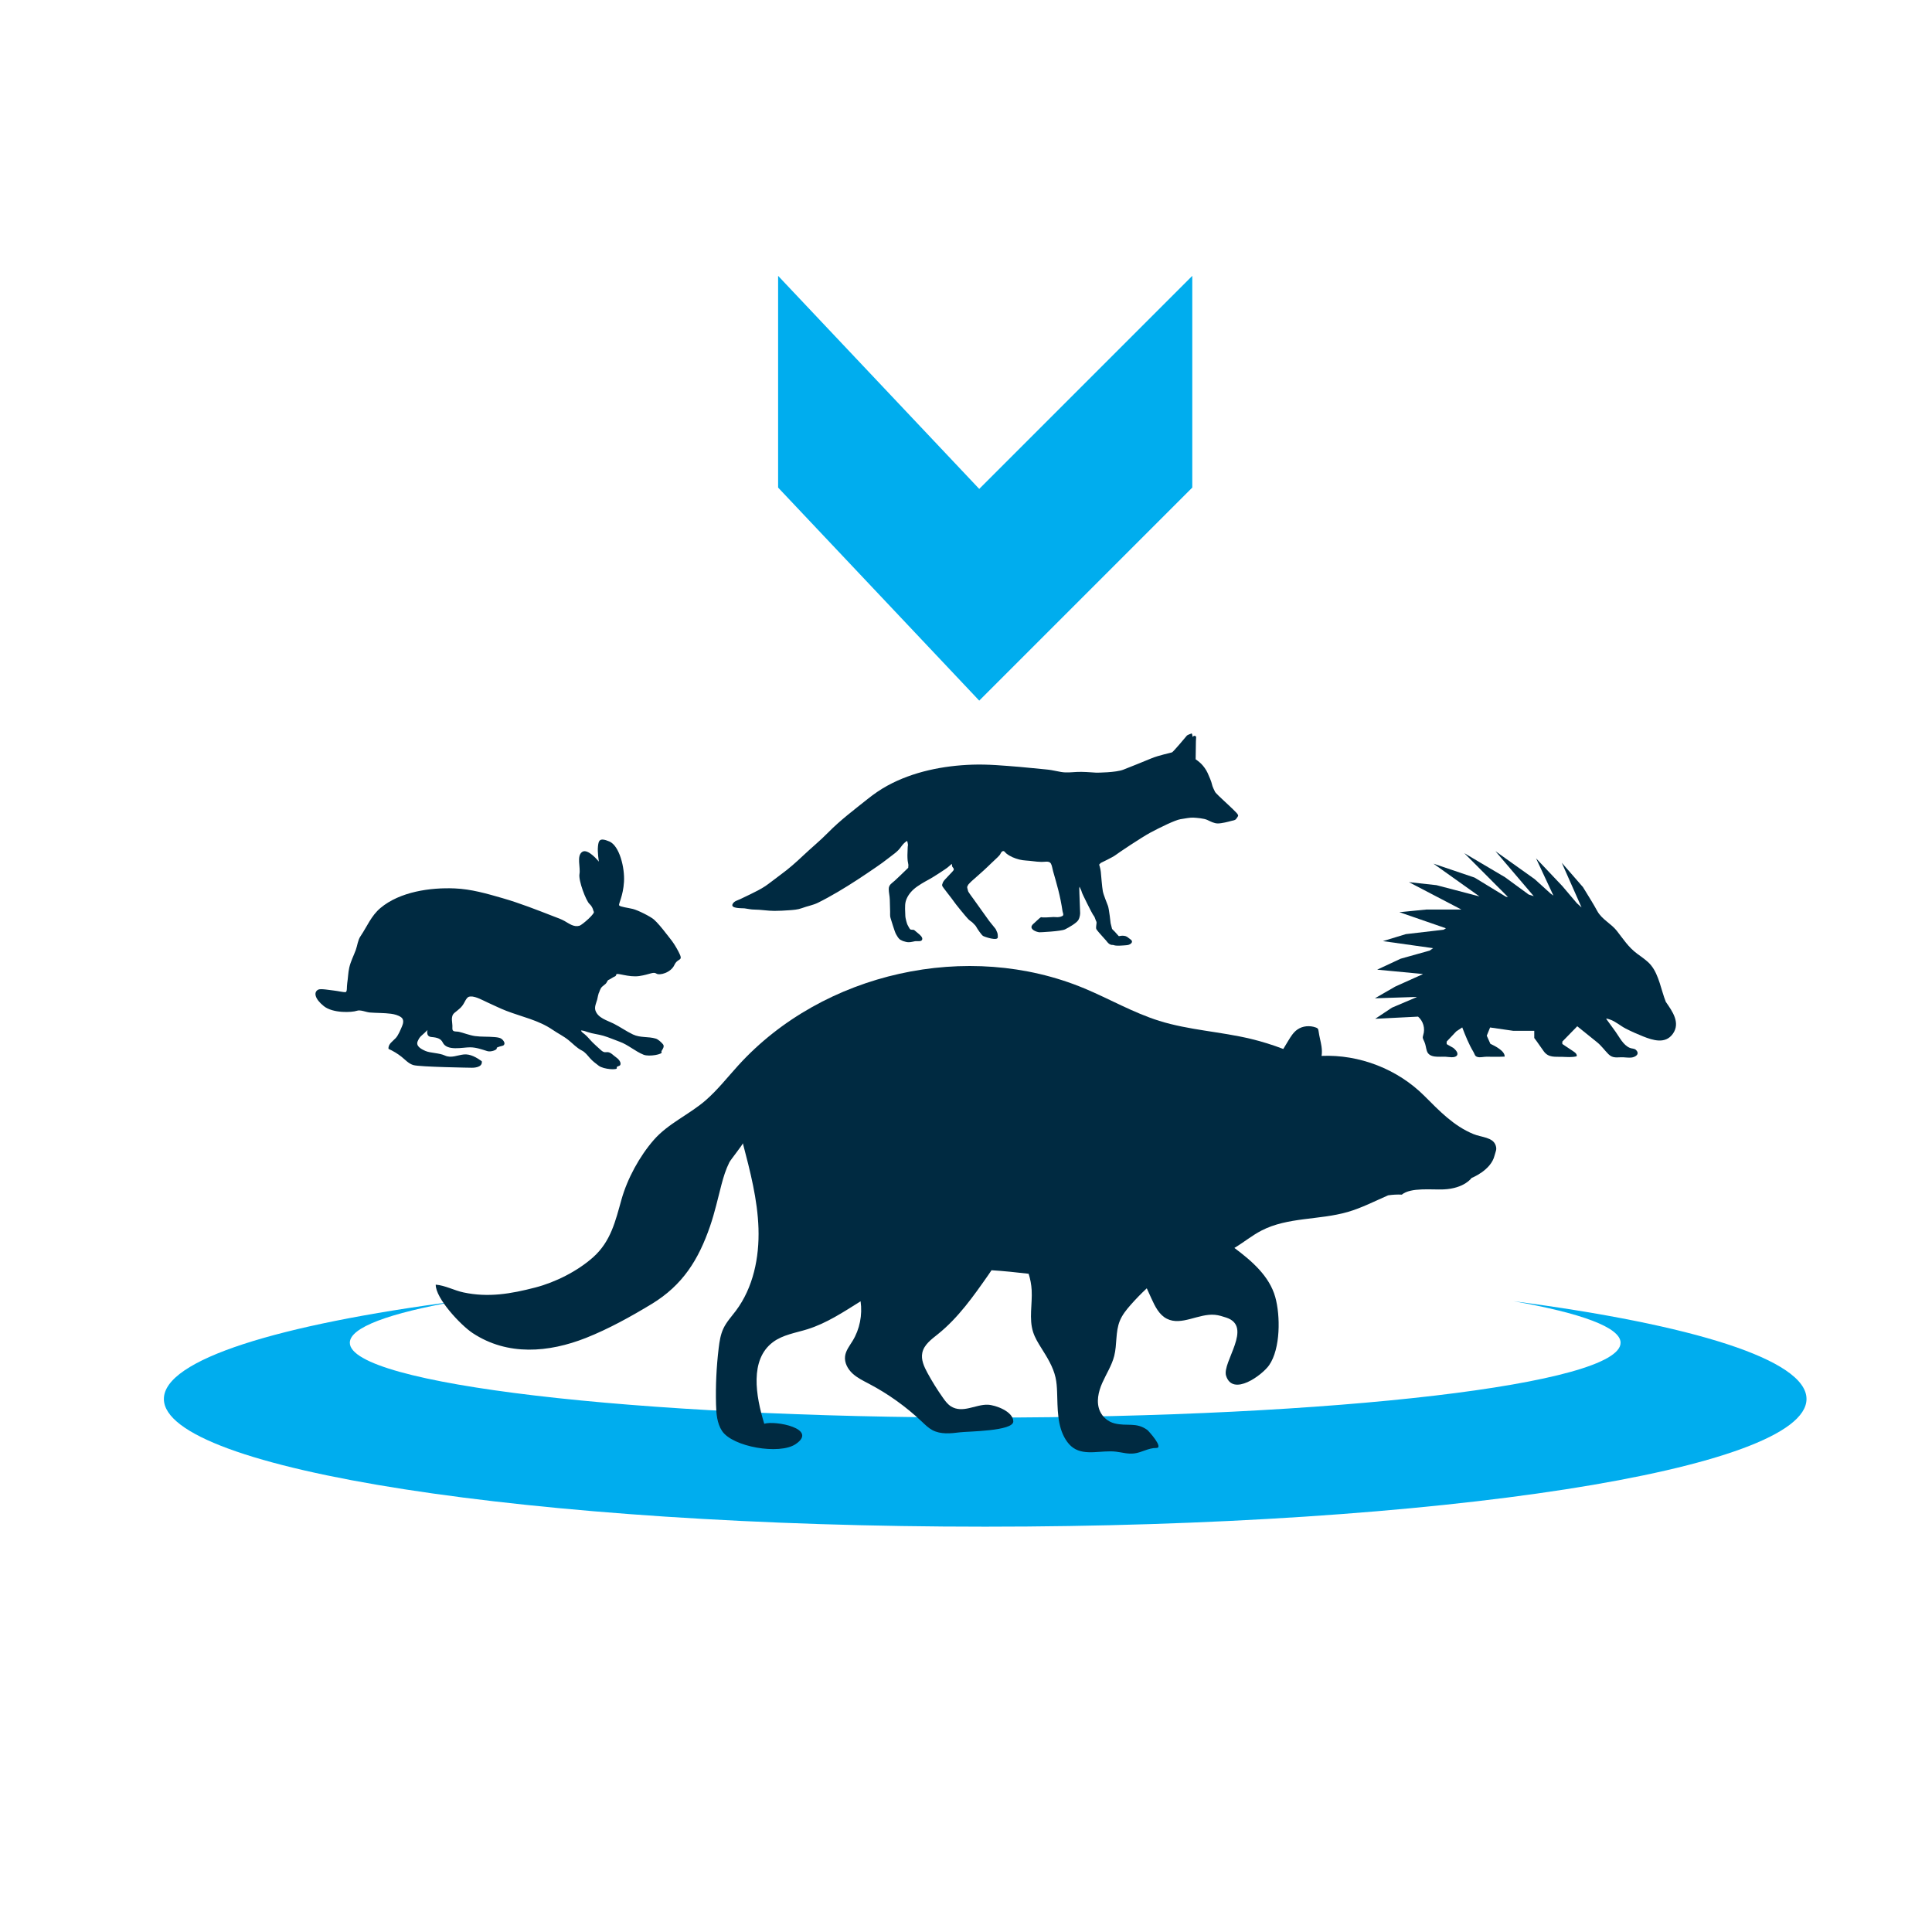 <?xml version="1.0" encoding="utf-8"?>
<!-- Generator: Adobe Illustrator 15.0.0, SVG Export Plug-In . SVG Version: 6.00 Build 0)  -->
<!DOCTYPE svg PUBLIC "-//W3C//DTD SVG 1.1//EN" "http://www.w3.org/Graphics/SVG/1.1/DTD/svg11.dtd">
<svg version="1.1" id="Layer_1" xmlns="http://www.w3.org/2000/svg" xmlns:xlink="http://www.w3.org/1999/xlink" x="0px" y="0px"
	 width="500px" height="500px" viewBox="0 0 500 500" enable-background="new 0 0 500 500" xml:space="preserve">
<path fill="#00ADEE" d="M391.679,336.748c17.502,3.084,27.726,6.78,27.726,10.759c0,10.687-73.621,19.359-164.435,19.359
	s-164.435-8.673-164.435-19.359c0-3.979,10.221-7.675,27.726-10.759c-46.361,6.062-75.848,15.146-75.848,25.304
	c0,18.254,95.165,33.052,212.556,33.052c117.389,0,212.554-14.798,212.554-33.052C467.523,351.895,438.036,342.81,391.679,336.748z"
	/>
<polygon fill="#00ADEE" points="201.375,71.391 201.375,126.185 253.425,181.319 308.562,126.185 308.562,71.391 253.425,126.529 
	"/>
<path fill="#002A41" d="M387.077,296.421c-0.723-2.136-3.684-2.069-5.766-2.929c-5.125-2.118-8.769-5.961-12.684-9.873
	c-6.925-6.928-16.819-10.771-26.603-10.354c0.132-0.804,0.094-1.643-0.021-2.45c-0.19-1.306-0.574-2.579-0.745-3.888
	c-0.036-0.266-0.07-0.559-0.258-0.755c-0.116-0.12-0.275-0.189-0.435-0.248c-1.581-0.588-3.461-0.442-4.834,0.54
	c-1.018,0.723-1.692,1.824-2.34,2.895c-0.426,0.707-0.852,1.408-1.276,2.113c-2.738-1.045-5.537-1.928-8.388-2.611
	c-7.834-1.881-16.01-2.262-23.704-4.662c-6.723-2.102-12.875-5.682-19.374-8.395c-30.077-12.554-67.627-4.214-89.559,19.893
	c-2.774,3.043-5.322,6.319-8.424,9.028c-4.244,3.705-9.701,5.985-13.452,10.273c-3.695,4.228-6.85,10.022-8.366,15.408
	c-1.57,5.583-2.75,10.869-7.347,14.967c-4.062,3.618-9.771,6.484-14.966,7.831c-6.306,1.635-12.122,2.646-18.579,1.275
	c-2.444-0.519-4.69-1.804-7.188-2.016c-0.062,3.523,6.445,10.485,9.562,12.539c9.06,5.968,19.7,5.037,29.285,1.259
	c5.802-2.289,11.732-5.571,17.04-8.792c8.06-4.895,12.143-11.506,15.118-20.158c1.224-3.573,1.988-7.082,2.945-10.737
	c0.516-1.973,1.125-3.938,2.04-5.77c0.334-0.668,3.56-4.677,3.489-4.946c1.899,7.255,3.813,14.585,4.049,22.084
	c0.234,7.495-1.352,15.283-5.852,21.282c-1.123,1.497-2.43,2.891-3.225,4.585c-0.75,1.583-1.015,3.348-1.225,5.084
	c-0.583,4.839-0.814,9.721-0.684,14.594c0.062,2.36,0.25,4.844,1.542,6.819c2.719,4.163,14.867,6.24,19.037,3.444
	c5.983-4.006-5.25-6.183-8.099-5.286c-2.212-7.236-3.813-16.559,2.23-21.108c2.56-1.932,5.888-2.401,8.95-3.355
	c4.962-1.553,9.32-4.46,13.753-7.229c0.495,3.523-0.212,7.226-2.078,10.26c-0.771,1.261-1.75,2.476-1.938,3.943
	c-0.216,1.676,0.689,3.337,1.929,4.483c1.244,1.149,2.796,1.89,4.293,2.68c4.972,2.618,9.578,5.925,13.661,9.786
	c0.846,0.8,1.688,1.637,2.717,2.187c2.15,1.147,4.748,0.872,7.168,0.563c1.985-0.251,13.796-0.277,13.77-2.821
	c-0.026-2.568-4.606-4.242-6.603-4.315c-3.152-0.116-6.531,2.328-9.549,0.415c-0.829-0.528-1.437-1.336-2.005-2.138
	c-1.485-2.093-2.847-4.274-4.071-6.53c-0.873-1.607-1.704-3.418-1.318-5.209c0.446-2.089,2.362-3.466,4.028-4.801
	c5.276-4.229,9.225-9.851,13.101-15.39c0.259-0.38,0.524-0.761,0.775-1.15c3.191,0.2,6.397,0.537,9.607,0.909
	c0.438,1.368,0.705,2.796,0.786,4.232c0.202,3.632-0.737,7.39,0.374,10.855c0.472,1.476,1.294,2.809,2.113,4.119
	c1.514,2.416,3.074,4.877,3.692,7.658c0.275,1.225,0.357,2.482,0.403,3.738c0.156,4.238-0.018,8.764,2.243,12.349
	c0.518,0.819,1.162,1.576,1.962,2.119c3.115,2.115,7.327,0.52,11.066,0.978c1.758,0.213,2.979,0.651,4.688,0.453
	c1.951-0.227,3.667-1.437,5.723-1.414c2.021,0.021-2.051-4.455-2.33-4.657c-2.875-2.1-5.252-0.879-8.507-1.712
	c-1.635-0.414-3.054-1.604-3.75-3.143c-1.044-2.312-0.425-5.038,0.607-7.355c1.028-2.314,2.453-4.481,3.08-6.94
	c0.759-2.981,0.29-6.235,1.446-9.085c0.625-1.538,1.686-2.856,2.779-4.103c1.328-1.511,2.731-2.952,4.203-4.326
	c0.4,0.877,0.798,1.752,1.198,2.628c0.931,2.046,1.995,4.235,3.999,5.249c3.788,1.919,8.233-1.427,12.46-1.014
	c0.997,0.095,1.963,0.404,2.916,0.719c7.026,2.311-1.145,11.576-0.049,15.047c1.73,5.488,9.381-0.2,11.136-2.724
	c2.979-4.291,2.94-12.853,1.584-17.663c-1.523-5.399-6.023-9.292-10.565-12.688c0.029-0.021,0.063-0.04,0.092-0.059
	c2.351-1.416,4.484-3.182,6.916-4.439c6.781-3.513,14.955-2.688,22.293-4.804c3.626-1.047,7.021-2.807,10.484-4.315
	c1.177-0.174,2.362-0.238,3.539-0.179c2.32-1.92,7.801-1.224,10.786-1.352c5.426-0.234,7.267-2.96,7.267-2.96
	s5.005-1.943,5.942-5.79C387.064,297.945,387.448,297.521,387.077,296.421z"/>
<g>
	<path fill="#002A41" d="M102.651,263.275c0,0-0.172,0.018-0.248,0.025C102.439,263.295,102.51,263.289,102.651,263.275z"/>
	<path fill="#002A41" d="M102.403,263.301C102.354,263.303,102.364,263.303,102.403,263.301L102.403,263.301z"/>
	<path fill="#002A41" d="M82.387,256.104c0.61-0.303,3.121,0.158,4.026,0.248c0.902,0.092,2.428,0.453,2.968,0.42
		c0.539-0.037,0.316-1.293,0.481-2.328c0.215-1.342,0.227-2.717,0.531-4.045c0.361-1.576,1.118-3.021,1.678-4.531
		c0.413-1.117,0.529-2.537,1.201-3.531c1.725-2.546,2.776-5.323,5.2-7.354c5.018-4.207,12.9-5.33,19.227-5.062
		c4.292,0.185,8.256,1.341,12.353,2.52c4.532,1.304,8.92,3.047,13.313,4.75c0.925,0.358,1.864,0.674,2.73,1.161
		c1.198,0.672,2.42,1.658,3.883,1.227c0.666-0.198,4.397-3.394,3.63-3.729c0,0-0.194-1.158-1.06-1.92
		c-0.858-0.758-2.891-6.017-2.579-7.746c0.309-1.73-0.796-4.651,0.685-5.702c1.48-1.055,4.331,2.51,4.331,2.51
		s-0.394-2.464-0.234-3.935c0.159-1.472,0.35-2.397,2.955-1.283c2.604,1.111,4.01,6.775,3.782,10.462
		c-0.227,3.688-1.466,5.688-1.253,6.07c0.209,0.386,2.249,0.61,3.542,0.929c1.295,0.311,4.591,1.968,5.451,2.729
		c0.863,0.755,2.146,2.285,3.116,3.562c0.972,1.281,1.943,2.234,3.295,4.844c1.355,2.605-0.185,1.367-1.109,3.371
		c-0.923,2.006-3.847,2.78-4.654,2.227c-0.807-0.557-1.697,0.23-4.448,0.633c-2.749,0.398-5.864-0.967-5.934-0.402
		c-0.066,0.566-0.532,0.475-1.271,1c-0.74,0.521-0.821,0.219-1.174,0.971c-0.347,0.752-1.195,0.867-1.623,1.748
		c-0.421,0.877-0.322,0.857-0.319,0.857c-0.208,0.045-0.511,1.766-0.562,1.945c-0.255,0.877-0.761,1.904-0.439,2.822
		c0.67,1.924,2.985,2.521,4.625,3.332c1.737,0.859,3.315,2.006,5.066,2.84c1.918,0.918,3.96,0.486,5.913,1.078
		c0.64,0.195,1.402,0.922,1.825,1.412c0.726,0.84-0.598,1.764-0.327,2.068c0.475,0.539-3.174,1.287-4.652,0.689
		c-2.197-0.887-3.994-2.576-6.191-3.363c-1.414-0.502-2.785-1.125-4.229-1.547c-1.334-0.389-2.709-0.494-4.037-0.949
		c-0.512-0.174-1.186-0.424-1.736-0.418c0.12,0.424,0.604,0.697,0.932,0.967c0.766,0.621,1.366,1.434,2.066,2.127
		c0.577,0.576,1.189,1.115,1.794,1.662c0.318,0.287,0.647,0.631,1.056,0.799c0.407,0.17,0.737,0.01,1.141,0.061
		c0.784,0.098,1.41,0.875,2.036,1.291c0.539,0.359,1.535,1.326,1.112,2.068c-0.167,0.289-1.067,0.297-0.868,0.697
		c0.318,0.643-3.397,0.422-4.673-0.537c-0.815-0.609-1.604-1.205-2.28-1.969c-0.652-0.736-1.212-1.533-2.116-1.988
		c-1.328-0.67-2.304-1.773-3.448-2.691c-1.271-1.02-2.745-1.732-4.084-2.652c-3.655-2.508-7.94-3.348-12.006-4.918
		c-1.62-0.627-3.172-1.41-4.756-2.117c-1.174-0.521-3.145-1.68-4.471-1.594c-0.541,0.035-0.868,0.09-1.591,1.486
		c-0.729,1.404-1.413,1.775-2.583,2.748c-1.172,0.973-0.437,2.598-0.547,3.836s0.786,0.891,1.719,1.08
		c0.93,0.193,2.768,0.91,4.136,1.098c1.659,0.225,3.34,0.105,5.004,0.258c0.59,0.055,1.352,0.104,1.85,0.457
		c0.491,0.35,1.22,1.299,0.415,1.748c-0.151,0.086-1.808,0.381-1.646,0.674c0.212,0.385-1.479,1.053-2.434,0.758
		c-1.487-0.459-2.867-0.971-4.444-0.984c-1.946-0.016-5.969,1.051-7.093-1.238c-0.477-0.971-1.332-1.293-2.908-1.426
		c-1.573-0.129-1.03-1.812-1.03-1.812s0,0-0.786,0.756c-0.787,0.762-1.2,0.873-1.747,2.115c-0.553,1.246,0.751,2.002,1.995,2.547
		c1.244,0.551,3.537,0.488,5.044,1.186c1.604,0.744,3.248-0.109,4.866-0.281c1.693-0.178,3.333,0.795,4.667,1.748
		c0.302,1.803-2.58,1.691-2.58,1.691s-13.497-0.193-15.138-0.693c-1.222-0.371-2.058-1.342-3.018-2.117
		c-0.972-0.787-2.262-1.568-3.401-2.07c-0.146-1.254,1.137-1.992,1.871-2.803c0.701-0.771,1.237-2.143,1.648-3.1
		c0.33-0.766,0.503-1.75-0.272-2.295c-0.742-0.523-1.736-0.777-2.616-0.893c-1.821-0.238-3.642-0.178-5.464-0.324
		c-1.011-0.082-2.423-0.785-3.404-0.436c-1.201,0.426-6.119,0.686-8.491-1.201C81.447,258.506,81.081,256.75,82.387,256.104z"/>
</g>
<path fill="#002A41" d="M361.093,255.321l-5.262,3.035l10.817-0.35l-0.049,0.07l-6.371,2.709l-4.324,2.877l11.09-0.562
	c1.349,1.166,1.885,3.062,1.335,4.768c-0.252,0.783-0.072,0.916,0.278,1.689c0.367,0.811,0.401,1.58,0.657,2.4
	c0.611,1.959,3.252,1.449,4.858,1.525c0.771,0.035,2.347,0.412,2.915-0.314c0.519-0.666-0.449-1.592-0.921-1.975
	c-0.181-0.146-1.721-0.906-1.721-1.018v-0.617l2.485-2.635l1.545-1.033c0.864,2.232,1.678,4.299,2.896,6.34
	c0.383,0.641,0.313,1.121,1.099,1.324c0.675,0.174,1.544-0.074,2.241-0.074c1.577,0,3.167,0.047,4.742-0.033
	c0.093-1.494-2.595-2.791-3.697-3.316l-0.932-2.098l0.862-2.125l6.021,0.867h5.408v1.855c0.882,1.135,1.645,2.354,2.497,3.494
	c1.229,1.645,2.906,1.324,4.71,1.381c1.257,0.039,2.541,0.174,3.776-0.143c0.212-0.775-0.966-1.299-1.439-1.664
	c-0.215-0.166-2.281-1.484-2.281-1.523v-0.613l3.866-3.967c1.706,1.375,3.412,2.75,5.119,4.125c1.124,0.904,1.928,2.062,2.931,3.078
	c1.212,1.229,2.38,0.75,3.888,0.828c0.64,0.033,1.259,0.115,1.913,0.082c1.087-0.055,2.502-0.881,1.332-1.996
	c-0.416-0.396-1.07-0.309-1.563-0.518c-1.771-0.746-2.675-2.768-3.772-4.277c-0.794-1.094-1.589-2.186-2.383-3.277h0.327l0.64,0.203
	c1.382,0.434,2.801,1.689,4.111,2.354c1.459,0.742,2.959,1.412,4.479,2.016c2.561,1.016,5.779,2.064,7.722-0.676
	c2.029-2.863-0.173-5.871-1.816-8.24c-1.231-3.039-1.75-6.922-3.837-9.488c-0.956-1.176-2.382-2.094-3.588-2.989
	c-2.292-1.7-3.625-3.836-5.273-5.93c-1.492-1.895-3.873-2.95-5.054-5.119c-1.146-2.104-2.452-4.129-3.694-6.179l-5.494-6.317
	l5.124,11.567l-1.222-1.103l-3.774-4.446l-6.783-7.159l4.495,9.642l-0.698-0.495l-4.146-3.757l-10.168-7.244l9.926,11.648
	l-1.332-0.434l-6.103-4.467l-10.54-6.225l11.285,11.329l-0.496-0.049l-8.128-4.962l-10.645-3.603l11.909,8.478l-11.132-2.916
	l-7.13-0.782l13.583,7.091l-9.082,0.001l-6.969,0.682l12.048,4.169l-0.611,0.374l-9.767,1.138l-5.927,1.808l12.992,1.826
	l-0.881,0.621l-7.509,2.102l-6.092,2.84l11.815,1.119l-0.104,0.094L361.093,255.321z"/>
<path fill="#002A41" d="M320.359,210.839c-0.101-0.209-0.28-0.389-0.426-0.552c-0.595-0.663-3.576-3.418-3.576-3.418
	s-1.709-1.572-1.892-1.914c-0.181-0.34-0.729-1.456-0.818-2.005c-0.091-0.545-0.752-2.139-1.142-2.959
	c-0.386-0.819-0.979-1.661-1.616-2.303c-0.639-0.634-1.458-1.185-1.458-1.185c0.011-0.565,0.019-1.132,0.025-1.698
	c0.015-0.979,0.044-1.958,0.044-2.934c0-0.223,0.026-0.442,0.035-0.665c0.01-0.171,0.054-0.441-0.02-0.6
	c-0.06-0.131-0.469-0.243-0.584-0.136l-0.273,0.248c0,0-0.093-0.456-0.112-0.593c-0.024-0.138-0.138-0.316-0.138-0.316
	s-1.116,0.389-1.23,0.544c-0.116,0.161-3.531,4.216-3.852,4.353c-0.317,0.136-3.438,0.751-5.443,1.594
	c-2.001,0.842-5.261,2.142-7.175,2.894c-1.912,0.749-6.627,0.772-6.992,0.772c-0.363,0-2.209-0.182-3.851-0.205
	c-1.64-0.021-2.663,0.182-4.143,0.14c-1.48-0.047-2.917-0.593-5.079-0.778c-2.165-0.18-4.829-0.501-6.835-0.657
	c-4.05-0.321-8.106-0.712-12.174-0.571c-7.525,0.26-15.317,1.796-21.974,5.436c-1.793,0.979-3.495,2.158-5.091,3.433
	c-3.507,2.8-7.11,5.501-10.262,8.712c-2.052,2.089-4.333,3.945-6.459,5.958c-1.828,1.729-3.716,3.406-5.754,4.886
	c-1.002,0.73-3.233,2.485-4.032,3.008c-1.225,0.809-2.544,1.457-3.862,2.104c-0.88,0.431-1.771,0.856-2.655,1.274
	c-0.708,0.334-1.535,0.48-1.94,1.242c-0.672,1.258,2.562,1.065,3.063,1.132c0.842,0.113,1.678,0.32,2.533,0.32
	c1.737,0.003,3.461,0.339,5.199,0.339c1.278,0.002,2.551-0.078,3.827-0.167c1.112-0.081,2.254-0.149,3.307-0.548
	c1.342-0.508,2.863-0.76,4.131-1.385c1.766-0.872,3.489-1.83,5.186-2.828c3.402-2,6.687-4.192,9.938-6.425
	c1.042-0.716,2.078-1.452,3.084-2.252c1.165-0.928,2.43-1.686,3.288-2.939c0.373-0.542,0.923-1.169,1.492-1.507
	c0.115-0.069,0.115-0.069,0.115-0.069s0.252,0.866,0.205,1.164c-0.045,0.296-0.068,0.341-0.068,0.614
	c0,0.271-0.068,1.504-0.068,1.957c0,0.457,0.023,1.025,0.068,1.436s0.184,0.821,0.184,1.051c0,0.225-0.047,0.749-0.047,0.749
	c-0.687,0.67-1.376,1.337-2.07,1.999c-0.479,0.457-0.956,0.917-1.448,1.361c-0.727,0.654-1.522,1.023-1.52,2.135
	c0.002,0.894,0.25,1.805,0.27,2.723c0.022,1.039,0.046,2.079,0.084,3.117c0.019,0.497-0.063,1.173,0.106,1.65
	c0.137,0.389,1.071,3.619,1.434,4.211c0.364,0.595,0.638,1.188,1.206,1.48c0.57,0.297,0.595,0.3,1.3,0.481
	c0.923,0.235,1.464,0.026,2.382-0.155c0.525-0.104,1.6,0.204,1.853-0.386c0.263-0.61-0.613-1.31-0.997-1.625
	c-0.252-0.205-0.642-0.525-0.866-0.727c-0.229-0.208-0.321-0.229-0.639-0.229c-0.32,0-0.504-0.023-0.661-0.207
	c-0.159-0.181-0.546-0.955-0.638-1.117c-0.092-0.156-0.549-1.615-0.549-2.366c0-0.752-0.205-2.574,0.115-3.69
	c0.318-1.115,1.027-2.186,2.073-3.119c1.048-0.936,2.801-1.914,3.984-2.552c1.187-0.638,4.26-2.668,4.692-3.009
	c0.434-0.34,1.163-0.999,1.163-0.999s0.089,0.475,0.089,0.591s0.16,0.318,0.229,0.388s0.229,0.25,0.185,0.57
	c-0.048,0.317-2.527,2.596-2.756,3.164c-0.229,0.57-0.276,0.661-0.229,0.956c0.045,0.297,2.641,3.464,2.938,3.962
	c0.297,0.502,3.189,4.059,3.806,4.672c0.613,0.616,0.91,0.639,1.276,1.072c0.364,0.429,0.589,0.522,0.797,0.931
	c0.205,0.409,1.344,2.099,1.756,2.349c0.401,0.244,3.824,1.414,3.824,0.317c0-0.114,0-0.934-0.16-1.208s-0.252-0.728-0.478-1
	c-0.229-0.274-1.596-1.981-1.596-1.981l-4.124-5.765c0,0-1.271-1.708-1.32-1.912c-0.044-0.207-0.252-0.867-0.252-1.071
	c0-0.206,0.276-0.614,0.32-0.706c0.049-0.091,0.707-0.73,0.844-0.866c0.136-0.137,3.213-2.8,4.124-3.712
	c0.695-0.696,1.432-1.353,2.139-2.037c0.328-0.317,0.69-0.633,0.977-0.99c0.229-0.285,0.379-0.813,0.722-0.974
	c0.485-0.228,0.62,0.263,1.042,0.594c0.979,0.766,2.128,1.232,3.332,1.541c1.141,0.292,2.322,0.25,3.468,0.422
	c0.751,0.111,1.484,0.159,2.265,0.189c0.775,0.031,1.971-0.346,2.419,0.404c0.312,0.522,0.408,1.414,0.579,2
	c0.468,1.615,0.93,3.234,1.347,4.863c0.464,1.811,0.826,3.67,1.104,5.519c0.061,0.385,0.409,0.967-0.045,1.213
	c-0.486,0.265-1.198,0.359-1.742,0.285c-0.376-0.051-0.717-0.015-1.197,0.016c-0.478,0.034-1.842,0.106-2.169,0.07
	c-0.323-0.036-0.341-0.188-0.785,0.187c-0.46,0.388-0.887,0.816-1.332,1.223c-0.323,0.292-0.776,0.612-0.774,1.098
	c0.006,0.785,1.374,1.245,1.987,1.334c0.119,0.018,5.654-0.236,6.696-0.751c1.043-0.514,2.938-1.622,3.418-2.372
	c0.476-0.754,0.494-1.708,0.494-1.862s-0.172-4.735-0.186-5.007c-0.02-0.273-0.037-1.315-0.037-1.452s0.103-0.444,0.103-0.309
	c0,0.137,0.515,1.026,0.548,1.35c0.034,0.324,2.681,5.572,2.887,5.826c0.203,0.254,0.426,0.563,0.598,1.109
	c0.173,0.549,0.342,0.686,0.342,0.991c0,0.309-0.205,1.249-0.101,1.54c0.101,0.291,0.169,0.272,0.372,0.581
	c0.208,0.306,2.052,2.322,2.188,2.491c0.139,0.172,0.394,0.532,0.703,0.787c0.306,0.254,0.561,0.325,0.801,0.358
	c0.239,0.032,0.223-0.05,0.546,0.068c0.325,0.122,0.957,0.122,1.316,0.122c0.358,0,0.7-0.055,1.023-0.055
	c0.324,0,1.152-0.101,1.164-0.104c0.411-0.053,1.016-0.329,1.139-0.77c0.132-0.485-0.517-0.77-0.817-1.033
	c-0.579-0.514-0.986-0.62-1.738-0.62c-0.07,0-0.633,0.084-0.633,0.084s-0.174,0.07-0.242,0c-0.067-0.067-1.005-1.11-1.041-1.161
	c-0.031-0.05-0.667-0.614-0.682-0.717c-0.016-0.102-0.36-1.437-0.36-1.437s-0.393-3.655-0.685-4.473
	c-0.286-0.822-1.127-2.75-1.331-3.796c-0.204-1.04-0.429-4.08-0.527-5.04c-0.104-0.954-0.428-1.86-0.428-1.86l0.409-0.428
	c0,0,3.143-1.502,3.776-1.997c0.632-0.495,6.627-4.538,9.085-5.862c2.464-1.319,6.377-3.232,7.747-3.46
	c1.366-0.229,2.595-0.454,3.371-0.411c0.771,0.045,2.733,0.182,3.595,0.595c0.868,0.408,1.781,0.909,2.735,0.909
	c0.959,0,2.732-0.432,3.418-0.637c0.683-0.204,1.003-0.116,1.368-0.594c0.121-0.159,0.242-0.328,0.347-0.504
	c0.082-0.145,0.151-0.251,0.102-0.425C320.394,210.913,320.375,210.875,320.359,210.839z"/>
</svg>
